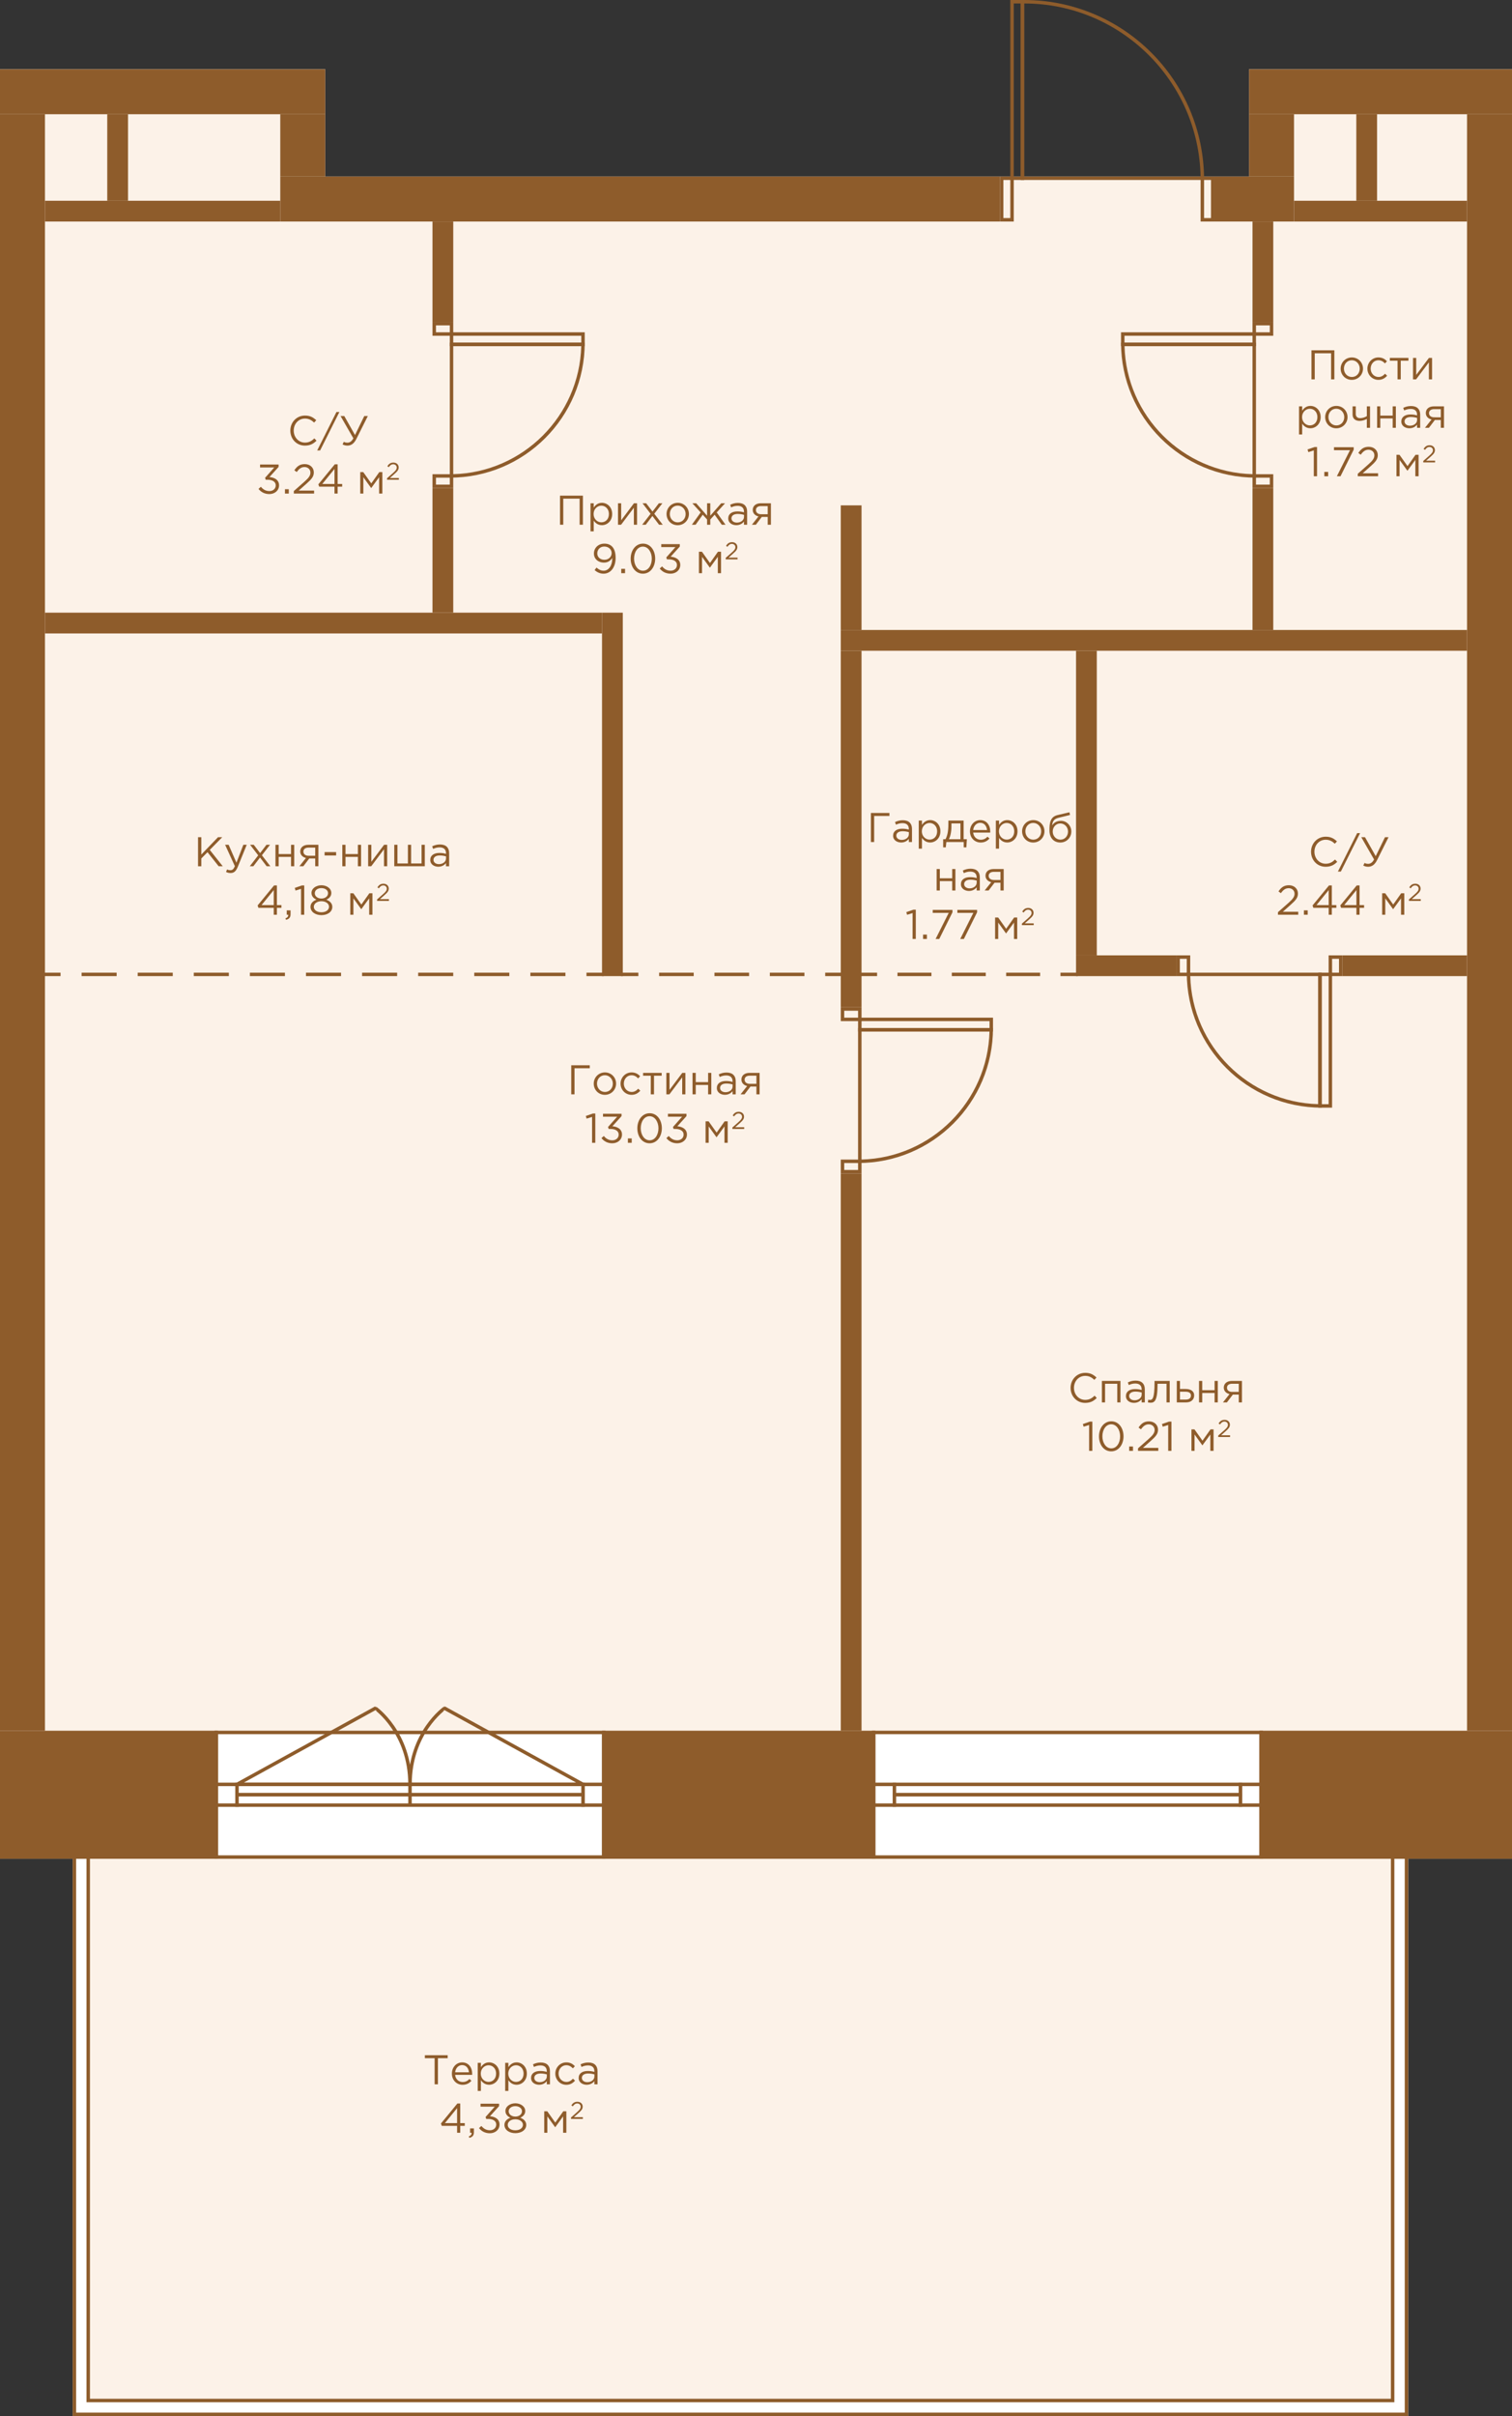 <?xml version="1.0" encoding="utf-8"?>
<!-- Generator: Adobe Illustrator 23.1.0, SVG Export Plug-In . SVG Version: 6.00 Build 0)  -->
<svg version="1.1" id="Слой_1" xmlns="http://www.w3.org/2000/svg" xmlns:xlink="http://www.w3.org/1999/xlink" x="0px" y="0px"
	 width="437px" height="698px" viewBox="0 0 437 698" enable-background="new 0 0 437 698" xml:space="preserve">
<rect x="0" y="0" width="437" height="698" fill="#333333" stroke="none"/>
<g id="fon_7_">
	<polygon fill="#FFFFFF" points="437,20 361,20 361,51 94,51 94,20 0,20 0,537 21,537 21,698 407,698 407,537 437,537 	"/>
</g>
<g id="pol_7_">
	<polygon fill="#FCF2E8" points="424,500 424,33 374,33 374,64 350,64 350,52 290,52 290,64 81,64 81,33 13,33 13,500 26,500 
		26,693 402,693 402,500 	"/>
</g>
<g id="door_6_">
	<g>
		<g>
			<path fill="#8E5C2B" d="M130,138v2h-4v-2H130 M131,137h-6v4h6V137L131,137z"/>
		</g>
		<g>
			<path fill="#8E5C2B" d="M130,94v2h-4v-2H130 M131,93h-6v4h6V93L131,93z"/>
		</g>
		<g>
			<path fill="#8E5C2B" d="M168,97v2h-37v-2H168 M169,96h-39v4h39V96L169,96z"/>
		</g>
		<g>
			<path fill="#8E5C2B" d="M167.987,100c-0.523,20.162-16.825,36.464-36.987,36.987V100H167.987 M169,99h-39v39l0,0
				C151.539,138,169,120.539,169,99L169,99L169,99z"/>
		</g>
	</g>
	<g>
		<g>
			<path fill="#8E5C2B" d="M367,138v2h-4v-2H367 M368,137h-6v4h6V137L368,137z"/>
		</g>
		<g>
			<path fill="#8E5C2B" d="M367,94v2h-4v-2H367 M368,93h-6v4h6V93L368,93z"/>
		</g>
		<g>
			<path fill="#8E5C2B" d="M362,97v2h-37v-2H362 M363,96h-39v4h39V96L363,96z"/>
		</g>
		<g>
			<path fill="#8E5C2B" d="M362,100v36.987c-20.162-0.523-36.464-16.825-36.987-36.987H362 M363,99h-39l0,0
				c0,21.539,17.461,39,39,39l0,0V99L363,99z"/>
		</g>
	</g>
	<g>
		<g>
			<path fill="#8E5C2B" d="M248,336v2h-4v-2H248 M249,335h-6v4h6V335L249,335z"/>
		</g>
		<g>
			<path fill="#8E5C2B" d="M248,292v2h-4v-2H248 M249,291h-6v4h6V291L249,291z"/>
		</g>
		<g>
			<path fill="#8E5C2B" d="M286,295v2h-37v-2H286 M287,294h-39v4h39V294L287,294z"/>
		</g>
		<g>
			<path fill="#8E5C2B" d="M285.987,298c-0.523,20.162-16.825,36.464-36.987,36.987V298H285.987 M287,297h-39v39l0,0
				C269.539,336,287,318.539,287,297L287,297L287,297z"/>
		</g>
	</g>
	<g>
		<g>
			<path fill="#8E5C2B" d="M343,277v4h-2v-4H343 M344,276h-4v6h4V276L344,276z"/>
		</g>
		<g>
			<path fill="#8E5C2B" d="M387,277v4h-2v-4H387 M388,276h-4v6h4V276L388,276z"/>
		</g>
		<g>
			<path fill="#8E5C2B" d="M384,282v37h-2v-37H384 M385,281h-4v39h4V281L385,281z"/>
		</g>
		<g>
			<path fill="#8E5C2B" d="M381,282v36.987c-20.162-0.523-36.464-16.825-36.987-36.987H381 M382,281h-39l0,0
				c0,21.539,17.461,39,39,39l0,0V281L382,281z"/>
		</g>
	</g>
</g>
<g id="door_x5F_hall_7_">
	<g>
		<g>
			<path fill="#8E5C2B" d="M350,52v11h-2V52H350 M351,51h-4v13h4V51L351,51z"/>
		</g>
		<g>
			<path fill="#8E5C2B" d="M292,52v11h-2V52H292 M293,51h-4v13h4V51L293,51z"/>
		</g>
		<g>
			<path fill="#8E5C2B" d="M295,1v50h-2V1H295 M296,0h-4v52h4V0L296,0z"/>
		</g>
		<g>
			<path fill="#8E5C2B" d="M296,0v1c27.787,0,50.455,22.339,50.99,50H296V1l0,0V0 M296,0h-1v52h53l0,0C348,23.281,324.719,0,296,0
				L296,0z"/>
		</g>
	</g>
</g>
<g id="line_7_">
	<g>
		<g>
			<line fill="none" stroke="#8E5C2B" stroke-miterlimit="10" x1="174.5" y1="281.5" x2="169.5" y2="281.5"/>
			
				<line fill="none" stroke="#8E5C2B" stroke-miterlimit="10" stroke-dasharray="10.133,6.08" x1="163.42" y1="281.5" x2="20.54" y2="281.5"/>
			<line fill="none" stroke="#8E5C2B" stroke-miterlimit="10" x1="17.5" y1="281.5" x2="12.5" y2="281.5"/>
		</g>
	</g>
	<g>
		<g>
			<line fill="none" stroke="#8E5C2B" stroke-miterlimit="10" x1="179.5" y1="281.5" x2="184.5" y2="281.5"/>
			
				<line fill="none" stroke="#8E5C2B" stroke-miterlimit="10" stroke-dasharray="10,6" x1="190.5" y1="281.5" x2="235.5" y2="281.5"/>
			<line fill="none" stroke="#8E5C2B" stroke-miterlimit="10" x1="238.5" y1="281.5" x2="243.5" y2="281.5"/>
		</g>
	</g>
	<g>
		<g>
			<line fill="none" stroke="#8E5C2B" stroke-miterlimit="10" x1="248.5" y1="281.5" x2="253.5" y2="281.5"/>
			
				<line fill="none" stroke="#8E5C2B" stroke-miterlimit="10" stroke-dasharray="9.815,5.889" x1="259.389" y1="281.5" x2="303.556" y2="281.5"/>
			<line fill="none" stroke="#8E5C2B" stroke-miterlimit="10" x1="306.5" y1="281.5" x2="311.5" y2="281.5"/>
		</g>
	</g>
</g>
<g id="window_6_">
	<g>
		<g>
			<rect x="62.5" y="500.5" fill="#FFFFFF" width="112" height="36"/>
			<path fill="#8E5C2B" d="M174,501v35H63v-35H174 M175,500H62v37h113V500L175,500z"/>
		</g>
		<g>
			<rect x="168.5" y="515.5" fill="#FFFFFF" width="6" height="6"/>
			<path fill="#8E5C2B" d="M174,516v5h-5v-5H174 M175,515h-7v7h7V515L175,515z"/>
		</g>
		<g>
			<rect x="62.5" y="515.5" fill="#FFFFFF" width="6" height="6"/>
			<path fill="#8E5C2B" d="M68,516v5h-5v-5H68 M69,515h-7v7h7V515L69,515z"/>
		</g>
		<g>
			<rect x="68.5" y="515.5" fill="#FFFFFF" width="100" height="3"/>
			<path fill="#8E5C2B" d="M168,516v2H69v-2H168 M169,515H68v4h101V515L169,515z"/>
		</g>
		<g>
			<rect x="68.5" y="518.5" fill="#FFFFFF" width="100" height="3"/>
			<path fill="#8E5C2B" d="M168,519v2H69v-2H168 M169,518H68v4h101V518L169,518z"/>
		</g>
	</g>
	<g>
		<g>
			<rect x="252.5" y="500.5" fill="#FFFFFF" width="112" height="36"/>
			<path fill="#8E5C2B" d="M364,501v35H253v-35H364 M365,500H252v37h113V500L365,500z"/>
		</g>
		<g>
			<rect x="358.5" y="515.5" fill="#FFFFFF" width="6" height="6"/>
			<path fill="#8E5C2B" d="M364,516v5h-5v-5H364 M365,515h-7v7h7V515L365,515z"/>
		</g>
		<g>
			<rect x="252.5" y="515.5" fill="#FFFFFF" width="6" height="6"/>
			<path fill="#8E5C2B" d="M258,516v5h-5v-5H258 M259,515h-7v7h7V515L259,515z"/>
		</g>
		<g>
			<rect x="258.5" y="515.5" fill="#FFFFFF" width="100" height="3"/>
			<path fill="#8E5C2B" d="M358,516v2h-99v-2H358 M359,515H258v4h101V515L359,515z"/>
		</g>
		<g>
			<rect x="258.5" y="518.5" fill="#FFFFFF" width="100" height="3"/>
			<path fill="#8E5C2B" d="M358,519v2h-99v-2H358 M359,518H258v4h101V518L359,518z"/>
		</g>
	</g>
	<g>
		<path fill="none" stroke="#8E5C2B" stroke-miterlimit="10" d="M118.5,515.5h-50l40-22C108.5,493.5,118.5,500.5,118.5,515.5z"/>
		<path fill="none" stroke="#8E5C2B" stroke-miterlimit="10" d="M118.5,515.5h50l-40-22C128.5,493.5,118.5,500.5,118.5,515.5z"/>
		<line fill="none" stroke="#8E5C2B" stroke-miterlimit="10" x1="118.5" y1="515.5" x2="118.5" y2="521.5"/>
	</g>
</g>
<g id="terrasa_3_">
	<g>
		<polygon fill="#FFFFFF" points="21.5,697.5 21.5,536.5 25.5,536.5 25.5,693.5 402.5,693.5 402.5,536.5 406.5,536.5 406.5,697.5 		
			"/>
		<g>
			<path fill="#8E5C2B" d="M406,537v160H22V537h3v156v1h1h376h1v-1V537H406 M407,536h-5v157H26V536h-5v162h386V536L407,536z"/>
		</g>
	</g>
</g>
<g id="not_x5F_bearing_7_">
	<rect x="125" y="64" fill="#8E5C2B" width="6" height="29"/>
	<rect x="125" y="141" fill="#8E5C2B" width="6" height="36"/>
	<rect x="362" y="64" fill="#8E5C2B" width="6" height="29"/>
	<rect x="362" y="141" fill="#8E5C2B" width="6" height="41"/>
	<rect x="174" y="177" fill="#8E5C2B" width="6" height="105"/>
	<rect x="13" y="177" fill="#8E5C2B" width="161" height="6"/>
	<rect x="243" y="146" fill="#8E5C2B" width="6" height="36"/>
	<rect x="311" y="188" fill="#8E5C2B" width="6" height="88"/>
	<rect x="243" y="188" fill="#8E5C2B" width="6" height="103"/>
	<rect x="243" y="339" fill="#8E5C2B" width="6" height="161"/>
	<rect x="13" y="58" fill="#8E5C2B" width="68" height="6"/>
	<rect x="31" y="33" fill="#8E5C2B" width="6" height="25"/>
	<rect x="374" y="58" fill="#8E5C2B" width="50" height="6"/>
	<rect x="392" y="33" fill="#8E5C2B" width="6" height="25"/>
	<rect x="388" y="276" fill="#8E5C2B" width="36" height="6"/>
	<rect x="311" y="276" fill="#8E5C2B" width="29" height="6"/>
	<rect x="243" y="182" fill="#8E5C2B" width="181" height="6"/>
</g>
<g id="bearing_7_">
	<rect x="351" y="51" fill="#8E5C2B" width="23" height="13"/>
	<rect y="20" fill="#8E5C2B" width="94" height="13"/>
	<rect x="81" y="33" fill="#8E5C2B" width="13" height="18"/>
	<rect x="424" y="33" fill="#8E5C2B" width="13" height="467"/>
	<rect x="364" y="500" fill="#8E5C2B" width="73" height="37"/>
	<rect x="174" y="500" fill="#8E5C2B" width="79" height="37"/>
	<rect x="81" y="51" fill="#8E5C2B" width="208" height="13"/>
	<rect x="361" y="20" fill="#8E5C2B" width="76" height="13"/>
	<rect x="361" y="33" fill="#8E5C2B" width="13" height="18"/>
	<rect y="33" fill="#8E5C2B" width="13" height="467"/>
	<rect y="500" fill="#8E5C2B" width="63" height="37"/>
</g>
<g id="meters_6_">
	<g>
		<path fill="#8E5C2B" d="M165.098,307.755h5.361v0.863h-4.414v7.532h-0.947V307.755z"/>
		<path fill="#8E5C2B" d="M171.602,313.056c0-1.751,1.367-3.237,3.238-3.237c1.859,0,3.227,1.463,3.227,3.237
			c0,1.751-1.38,3.238-3.25,3.238C172.957,316.294,171.602,314.831,171.602,313.056z M177.119,313.056
			c0-1.331-0.996-2.422-2.303-2.422c-1.344,0-2.268,1.091-2.268,2.422c0,1.332,0.983,2.411,2.291,2.411
			C176.184,315.467,177.119,314.388,177.119,313.056z"/>
		<path fill="#8E5C2B" d="M179.354,313.056c0-1.751,1.367-3.237,3.179-3.237c1.175,0,1.906,0.491,2.482,1.103l-0.588,0.624
			c-0.491-0.516-1.067-0.911-1.907-0.911c-1.259,0-2.219,1.067-2.219,2.422c0,1.344,0.983,2.411,2.279,2.411
			c0.791,0,1.379-0.408,1.871-0.936l0.611,0.563c-0.624,0.696-1.367,1.199-2.53,1.199
			C180.721,316.294,179.354,314.819,179.354,313.056z"/>
		<path fill="#8E5C2B" d="M188.088,310.766h-2.219v-0.815h5.373v0.815h-2.219v5.385h-0.936L188.088,310.766L188.088,310.766z"/>
		<path fill="#8E5C2B" d="M192.589,309.95h0.924v4.905l3.682-4.905h0.899v6.2h-0.923v-4.905l-3.694,4.905h-0.888V309.95z"/>
		<path fill="#8E5C2B" d="M200.161,309.95h0.924v2.674h3.574v-2.674h0.923v6.2h-0.923v-2.711h-3.574v2.711h-0.924V309.95z"/>
		<path fill="#8E5C2B" d="M207.182,314.327c0-1.331,1.08-2.026,2.65-2.026c0.792,0,1.344,0.107,1.896,0.264v-0.192
			c0-1.103-0.672-1.679-1.835-1.679c-0.731,0-1.308,0.18-1.883,0.443l-0.276-0.755c0.684-0.313,1.344-0.528,2.255-0.528
			c0.876,0,1.56,0.24,2.003,0.684c0.432,0.432,0.647,1.032,0.647,1.823v3.79h-0.911v-0.924c-0.432,0.552-1.14,1.056-2.231,1.056
			C208.333,316.282,207.182,315.623,207.182,314.327z M211.739,313.872v-0.576c-0.456-0.132-1.056-0.264-1.811-0.264
			c-1.151,0-1.812,0.504-1.812,1.271c0,0.779,0.72,1.235,1.56,1.235C210.815,315.539,211.739,314.855,211.739,313.872z"/>
		<path fill="#8E5C2B" d="M215.941,313.752c-0.924-0.216-1.655-0.863-1.655-1.871c0-1.14,0.863-1.931,2.339-1.931h2.914v6.2h-0.924
			v-2.255H216.9c-0.575,0.756-1.14,1.512-1.715,2.255h-1.14L215.941,313.752z M218.615,313.116v-2.351h-1.942
			c-0.924,0-1.463,0.443-1.463,1.151c0,0.755,0.623,1.199,1.486,1.199h1.919V313.116z"/>
		<path fill="#8E5C2B" d="M171.121,322.679l-1.583,0.491l-0.228-0.768l2.051-0.707h0.695v8.455h-0.936L171.121,322.679
			L171.121,322.679z"/>
		<path fill="#8E5C2B" d="M173.834,328.795l0.684-0.611c0.647,0.791,1.428,1.247,2.459,1.247c1.02,0,1.835-0.647,1.835-1.655
			c0-1.043-0.972-1.619-2.351-1.619h-0.54l-0.192-0.563l2.651-2.986h-4.103v-0.852h5.361v0.695L177,325.377
			c1.464,0.12,2.771,0.827,2.771,2.387c0,1.499-1.247,2.53-2.807,2.53C175.562,330.294,174.518,329.683,173.834,328.795z"/>
		<path fill="#8E5C2B" d="M181.478,328.891h1.104v1.26h-1.104V328.891z"/>
		<path fill="#8E5C2B" d="M184.201,325.953c0-2.352,1.403-4.342,3.563-4.342s3.526,1.967,3.526,4.342
			c0,2.351-1.392,4.341-3.551,4.341C185.568,330.294,184.201,328.327,184.201,325.953z M190.307,325.953
			c0-1.835-1.008-3.479-2.567-3.479c-1.57,0-2.554,1.607-2.554,3.479c0,1.835,1.007,3.478,2.578,3.478
			S190.307,327.812,190.307,325.953z"/>
		<path fill="#8E5C2B" d="M192.603,328.795l0.684-0.611c0.647,0.791,1.428,1.247,2.459,1.247c1.02,0,1.835-0.647,1.835-1.655
			c0-1.043-0.972-1.619-2.351-1.619h-0.54l-0.191-0.563l2.65-2.986h-4.103v-0.852h5.361v0.695l-2.639,2.927
			c1.464,0.12,2.771,0.827,2.771,2.387c0,1.499-1.247,2.53-2.807,2.53C194.33,330.294,193.286,329.683,192.603,328.795z"/>
		<path fill="#8E5C2B" d="M203.929,323.95h0.876l2.314,3.262l2.314-3.262h0.888v6.2h-0.936v-4.726l-2.291,3.143l-2.267-3.143v4.726
			h-0.899v-6.2H203.929z"/>
		<path fill="#8E5C2B" d="M211.67,325.728l1.774-1.565c0.755-0.663,1.021-1.048,1.021-1.537c0-0.573-0.454-0.937-0.985-0.937
			c-0.56,0-0.923,0.294-1.313,0.839l-0.405-0.294c0.439-0.656,0.901-1.041,1.761-1.041c0.881,0,1.517,0.587,1.517,1.397
			c0,0.713-0.385,1.146-1.237,1.901l-1.307,1.16h2.593v0.503h-3.417v-0.426H211.67z"/>
	</g>
	<g>
		<path fill="#8E5C2B" d="M309.419,400.953c0-2.375,1.775-4.342,4.246-4.342c1.522,0,2.41,0.563,3.25,1.355l-0.624,0.67
			c-0.707-0.67-1.499-1.15-2.639-1.15c-1.858,0-3.25,1.512-3.25,3.467c0,1.941,1.403,3.465,3.25,3.465
			c1.151,0,1.907-0.443,2.711-1.211l0.624,0.66c-0.876,0.887-1.835,1.426-3.358,1.426
			C311.206,405.293,309.419,403.387,309.419,400.953z"/>
		<path fill="#8E5C2B" d="M318.466,398.949h5.373v6.201h-0.923v-5.385h-3.526v5.385h-0.924L318.466,398.949L318.466,398.949z"/>
		<path fill="#8E5C2B" d="M325.414,403.326c0-1.33,1.08-2.025,2.65-2.025c0.792,0,1.344,0.107,1.896,0.264v-0.193
			c0-1.102-0.672-1.678-1.835-1.678c-0.731,0-1.308,0.18-1.883,0.443l-0.276-0.756c0.684-0.313,1.344-0.527,2.255-0.527
			c0.876,0,1.56,0.24,2.003,0.684c0.432,0.432,0.647,1.031,0.647,1.822v3.791h-0.911v-0.924c-0.432,0.551-1.14,1.055-2.231,1.055
			C326.565,405.281,325.414,404.623,325.414,403.326z M329.972,402.871v-0.576c-0.456-0.131-1.056-0.264-1.811-0.264
			c-1.151,0-1.812,0.504-1.812,1.271c0,0.779,0.72,1.236,1.56,1.236C329.048,404.539,329.972,403.855,329.972,402.871z"/>
		<path fill="#8E5C2B" d="M331.763,405.15l0.107-0.793c0.12,0.037,0.336,0.084,0.444,0.084c0.743,0,1.367-0.322,1.367-4.977v-0.516
			h4.39v6.201h-0.924v-5.385h-2.591v0.143c0,4.834-0.875,5.338-2.051,5.338C332.302,405.246,331.954,405.197,331.763,405.15z"/>
		<path fill="#8E5C2B" d="M340.114,398.949h0.924v2.326h1.655c1.343,0,2.446,0.553,2.446,1.859c0,1.236-0.924,2.016-2.339,2.016
			h-2.687L340.114,398.949L340.114,398.949z M342.717,404.334c0.924,0,1.487-0.395,1.487-1.176c0-0.719-0.575-1.09-1.523-1.09
			h-1.643v2.266H342.717z"/>
		<path fill="#8E5C2B" d="M346.546,398.949h0.924v2.674h3.574v-2.674h0.923v6.201h-0.923v-2.711h-3.574v2.711h-0.924V398.949z"/>
		<path fill="#8E5C2B" d="M355.354,402.752c-0.924-0.217-1.655-0.863-1.655-1.871c0-1.141,0.863-1.932,2.339-1.932h2.914v6.201
			h-0.924v-2.256h-1.715c-0.575,0.756-1.14,1.512-1.715,2.256h-1.14L355.354,402.752z M358.028,402.115v-2.35h-1.942
			c-0.924,0-1.463,0.443-1.463,1.15c0,0.756,0.623,1.199,1.486,1.199h1.919V402.115z"/>
		<path fill="#8E5C2B" d="M314.775,411.678l-1.583,0.492l-0.228-0.768l2.051-0.707h0.695v8.455h-0.936v-7.472H314.775z"/>
		<path fill="#8E5C2B" d="M317.632,414.953c0-2.352,1.403-4.342,3.563-4.342s3.526,1.967,3.526,4.342c0,2.35-1.392,4.34-3.551,4.34
			C319,419.293,317.632,417.326,317.632,414.953z M323.737,414.953c0-1.836-1.008-3.479-2.567-3.479
			c-1.57,0-2.555,1.607-2.555,3.479c0,1.834,1.008,3.477,2.579,3.477S323.737,416.811,323.737,414.953z"/>
		<path fill="#8E5C2B" d="M326.356,417.891h1.104v1.26h-1.104V417.891z"/>
		<path fill="#8E5C2B" d="M328.912,418.418l3.047-2.686c1.295-1.141,1.751-1.799,1.751-2.639c0-0.984-0.779-1.607-1.691-1.607
			c-0.959,0-1.583,0.504-2.255,1.439l-0.695-0.504c0.756-1.127,1.547-1.787,3.022-1.787c1.511,0,2.603,1.008,2.603,2.398
			c0,1.223-0.659,1.967-2.123,3.262l-2.242,1.992h4.449v0.863h-5.865v-0.731H328.912z"/>
		<path fill="#8E5C2B" d="M337.636,411.678l-1.583,0.492l-0.228-0.768l2.051-0.707h0.695v8.455h-0.936v-7.472H337.636z"/>
		<path fill="#8E5C2B" d="M344.355,412.949h0.876l2.314,3.262l2.314-3.262h0.888v6.201h-0.936v-4.727l-2.291,3.143l-2.267-3.143
			v4.727h-0.899L344.355,412.949L344.355,412.949z"/>
		<path fill="#8E5C2B" d="M352.096,414.727l1.775-1.564c0.755-0.664,1.021-1.049,1.021-1.537c0-0.574-0.454-0.938-0.985-0.938
			c-0.56,0-0.923,0.295-1.313,0.84l-0.405-0.295c0.439-0.656,0.901-1.041,1.761-1.041c0.881,0,1.517,0.588,1.517,1.398
			c0,0.713-0.385,1.146-1.237,1.9l-1.307,1.16h2.593v0.504h-3.418v-0.427H352.096z"/>
	</g>
	<g>
		<path fill="#8E5C2B" d="M57.238,241.865h0.947v5.014l4.821-5.014h1.224l-3.599,3.67l3.754,4.726h-1.187l-3.227-4.065l-1.787,1.811
			v2.255h-0.947v-8.397H57.238z"/>
		<path fill="#8E5C2B" d="M65.326,251.904l0.312-0.732c0.3,0.156,0.576,0.229,0.972,0.229c0.552,0,0.899-0.288,1.271-1.164
			l-2.818-6.176h1.019l2.255,5.169l1.991-5.169h0.983l-2.603,6.404c-0.527,1.283-1.127,1.751-2.063,1.751
			C66.13,252.216,65.746,252.107,65.326,251.904z"/>
		<path fill="#8E5C2B" d="M74.625,247.106l-2.339-3.046h1.056l1.835,2.398l1.835-2.398h1.031l-2.351,3.021l2.446,3.179h-1.067
			l-1.919-2.53l-1.931,2.53H72.19L74.625,247.106z"/>
		<path fill="#8E5C2B" d="M79.617,244.061h0.924v2.674h3.574v-2.674h0.923v6.2h-0.923v-2.711h-3.574v2.711h-0.924V244.061z"/>
		<path fill="#8E5C2B" d="M88.426,247.862c-0.924-0.216-1.655-0.863-1.655-1.871c0-1.14,0.863-1.931,2.339-1.931h2.914v6.2H91.1
			v-2.255h-1.715c-0.575,0.756-1.14,1.512-1.715,2.255h-1.14L88.426,247.862z M91.1,247.227v-2.351h-1.942
			c-0.924,0-1.463,0.443-1.463,1.151c0,0.755,0.623,1.199,1.486,1.199L91.1,247.227L91.1,247.227z"/>
		<path fill="#8E5C2B" d="M93.813,246.171h3.334v0.972h-3.334V246.171z"/>
		<path fill="#8E5C2B" d="M98.938,244.061h0.924v2.674h3.574v-2.674h0.923v6.2h-0.923v-2.711h-3.574v2.711h-0.924V244.061z"/>
		<path fill="#8E5C2B" d="M106.401,244.061h0.924v4.905l3.682-4.905h0.899v6.2h-0.923v-4.905l-3.694,4.905h-0.888
			C106.401,250.261,106.401,244.061,106.401,244.061z"/>
		<path fill="#8E5C2B" d="M113.949,244.061h0.924v5.385h3.022v-5.385h0.923v5.385h3.022v-5.385h0.936v6.2h-8.827
			C113.949,250.261,113.949,244.061,113.949,244.061z"/>
		<path fill="#8E5C2B" d="M124.354,248.438c0-1.331,1.08-2.026,2.65-2.026c0.792,0,1.344,0.107,1.896,0.264v-0.192
			c0-1.103-0.672-1.679-1.835-1.679c-0.731,0-1.308,0.18-1.883,0.443l-0.276-0.755c0.684-0.313,1.344-0.528,2.255-0.528
			c0.876,0,1.56,0.24,2.003,0.684c0.432,0.432,0.647,1.032,0.647,1.823v3.79H128.9v-0.924c-0.432,0.552-1.14,1.056-2.231,1.056
			C125.505,250.393,124.354,249.733,124.354,248.438z M128.911,247.982v-0.576c-0.456-0.132-1.056-0.264-1.811-0.264
			c-1.151,0-1.812,0.504-1.812,1.271c0,0.779,0.72,1.235,1.56,1.235C127.987,249.649,128.911,248.966,128.911,247.982z"/>
		<path fill="#8E5C2B" d="M79.117,262.27h-4.425l-0.24-0.684l4.749-5.78h0.828v5.673h1.308v0.791h-1.308v1.991h-0.912V262.27z
			 M79.117,261.479v-4.33l-3.525,4.33H79.117z"/>
		<path fill="#8E5C2B" d="M82.504,265.304c0.552-0.203,0.804-0.479,0.804-0.923v-0.12h-0.432v-1.26h1.104v1.08
			c0,0.972-0.42,1.439-1.332,1.643L82.504,265.304z"/>
		<path fill="#8E5C2B" d="M87.002,256.789l-1.583,0.491l-0.228-0.768l2.051-0.707h0.695v8.455h-0.936L87.002,256.789L87.002,256.789
			z"/>
		<path fill="#8E5C2B" d="M89.739,261.982c0-0.996,0.72-1.703,1.727-2.063c-0.779-0.359-1.439-0.959-1.439-1.955
			c0-1.295,1.332-2.219,2.867-2.219s2.866,0.924,2.866,2.243c0,0.972-0.66,1.571-1.439,1.931c0.995,0.372,1.728,1.056,1.728,2.075
			c0,1.427-1.368,2.387-3.154,2.387C91.106,264.381,89.739,263.409,89.739,261.982z M95.088,261.958
			c0-0.936-0.972-1.595-2.194-1.595c-1.224,0-2.195,0.659-2.195,1.619c0,0.852,0.815,1.57,2.195,1.57
			C94.272,263.553,95.088,262.834,95.088,261.958z M94.813,258.024c0-0.828-0.828-1.451-1.919-1.451
			c-1.092,0-1.919,0.611-1.919,1.475c0,0.912,0.852,1.535,1.919,1.535S94.813,258.96,94.813,258.024z"/>
		<path fill="#8E5C2B" d="M101.246,258.061h0.876l2.314,3.262l2.314-3.262h0.888v6.2h-0.936v-4.726l-2.291,3.143l-2.267-3.143v4.726
			h-0.899L101.246,258.061L101.246,258.061z"/>
		<path fill="#8E5C2B" d="M108.988,259.838l1.774-1.565c0.755-0.663,1.021-1.048,1.021-1.537c0-0.573-0.454-0.937-0.985-0.937
			c-0.56,0-0.923,0.294-1.313,0.839l-0.405-0.294c0.439-0.656,0.901-1.041,1.761-1.041c0.881,0,1.517,0.587,1.517,1.397
			c0,0.713-0.385,1.146-1.237,1.901l-1.307,1.16h2.593v0.503h-3.417v-0.426H108.988z"/>
	</g>
	<g>
		<path fill="#8E5C2B" d="M251.705,234.865h5.361v0.863h-4.414v7.532h-0.947V234.865z"/>
		<path fill="#8E5C2B" d="M258.124,241.438c0-1.331,1.08-2.026,2.65-2.026c0.792,0,1.344,0.107,1.896,0.264v-0.192
			c0-1.103-0.672-1.679-1.835-1.679c-0.731,0-1.308,0.18-1.883,0.443l-0.276-0.755c0.684-0.313,1.344-0.528,2.255-0.528
			c0.876,0,1.56,0.24,2.003,0.684c0.432,0.432,0.647,1.032,0.647,1.823v3.79h-0.911v-0.924c-0.432,0.552-1.14,1.056-2.231,1.056
			C259.275,243.393,258.124,242.733,258.124,241.438z M262.682,240.982v-0.576c-0.456-0.132-1.056-0.264-1.811-0.264
			c-1.151,0-1.812,0.504-1.812,1.271c0,0.779,0.72,1.235,1.56,1.235C261.758,242.649,262.682,241.966,262.682,240.982z"/>
		<path fill="#8E5C2B" d="M265.54,237.061h0.924v1.247c0.504-0.744,1.235-1.379,2.375-1.379c1.486,0,2.962,1.175,2.962,3.237
			c0,2.027-1.463,3.227-2.962,3.227c-1.151,0-1.896-0.624-2.375-1.319v3.106h-0.924V237.061z M270.854,240.154
			c0-1.463-1.008-2.398-2.183-2.398c-1.151,0-2.243,0.972-2.243,2.41c0,1.439,1.092,2.399,2.243,2.399
			C269.87,242.565,270.854,241.678,270.854,240.154z"/>
		<path fill="#8E5C2B" d="M272.597,242.445h0.672c0.503-0.924,0.827-2.219,0.827-4.306v-1.079h4.413v5.385h0.936l-0.144,2.362
			h-0.768v-1.547h-5.014l-0.167,1.547h-0.756v-2.362H272.597z M277.586,242.445v-4.569h-2.603v0.863c0,1.535-0.3,2.902-0.731,3.706
			H277.586z"/>
		<path fill="#8E5C2B" d="M280.336,240.166c0-1.799,1.26-3.237,2.975-3.237c1.835,0,2.891,1.463,2.891,3.286
			c0,0.084,0,0.18-0.013,0.323h-4.917c0.132,1.308,1.092,2.063,2.183,2.063c0.852,0,1.451-0.349,1.955-0.876l0.576,0.516
			c-0.624,0.695-1.38,1.163-2.555,1.163C281.728,243.404,280.336,242.098,280.336,240.166z M285.266,239.795
			c-0.108-1.128-0.756-2.087-1.979-2.087c-1.067,0-1.883,0.888-2.015,2.087H285.266z"/>
		<path fill="#8E5C2B" d="M287.823,237.061h0.924v1.247c0.504-0.744,1.235-1.379,2.375-1.379c1.486,0,2.962,1.175,2.962,3.237
			c0,2.027-1.463,3.227-2.962,3.227c-1.151,0-1.896-0.624-2.375-1.319v3.106h-0.924V237.061z M293.137,240.154
			c0-1.463-1.008-2.398-2.183-2.398c-1.151,0-2.243,0.972-2.243,2.41c0,1.439,1.092,2.399,2.243,2.399
			C292.153,242.565,293.137,241.678,293.137,240.154z"/>
		<path fill="#8E5C2B" d="M295.407,240.166c0-1.751,1.367-3.237,3.238-3.237c1.859,0,3.227,1.463,3.227,3.237
			c0,1.751-1.38,3.238-3.25,3.238C296.763,243.404,295.407,241.941,295.407,240.166z M300.925,240.166
			c0-1.331-0.996-2.422-2.303-2.422c-1.344,0-2.268,1.091-2.268,2.422c0,1.332,0.983,2.411,2.291,2.411
			C299.989,242.577,300.925,241.498,300.925,240.166z"/>
		<path fill="#8E5C2B" d="M303.315,239.915c0-2.003,0.156-3.922,2.314-4.438l3.454-0.815l0.18,0.78l-3.357,0.827
			c-1.284,0.324-1.716,1.02-1.812,2.207c0.432-0.731,1.247-1.344,2.566-1.344c1.619,0,2.975,1.38,2.975,3.083
			c0,1.727-1.343,3.189-3.178,3.189C304.574,243.404,303.315,242.073,303.315,239.915z M308.677,240.238
			c0-1.295-0.972-2.339-2.219-2.339c-1.284,0-2.195,1.044-2.195,2.339c0,1.296,0.972,2.339,2.219,2.339
			C307.765,242.577,308.677,241.534,308.677,240.238z"/>
		<path fill="#8E5C2B" d="M270.707,251.061h0.924v2.674h3.574v-2.674h0.923v6.2h-0.923v-2.711h-3.574v2.711h-0.924V251.061z"/>
		<path fill="#8E5C2B" d="M277.728,255.438c0-1.331,1.08-2.026,2.65-2.026c0.792,0,1.344,0.107,1.896,0.264v-0.192
			c0-1.103-0.672-1.679-1.835-1.679c-0.731,0-1.308,0.18-1.883,0.443l-0.276-0.755c0.684-0.313,1.344-0.528,2.255-0.528
			c0.876,0,1.56,0.24,2.003,0.684c0.432,0.432,0.647,1.032,0.647,1.823v3.79h-0.911v-0.924c-0.432,0.552-1.14,1.056-2.231,1.056
			C278.879,257.393,277.728,256.733,277.728,255.438z M282.285,254.982v-0.576c-0.456-0.132-1.056-0.264-1.811-0.264
			c-1.151,0-1.812,0.504-1.812,1.271c0,0.779,0.72,1.235,1.56,1.235C281.361,256.649,282.285,255.966,282.285,254.982z"/>
		<path fill="#8E5C2B" d="M286.487,254.862c-0.924-0.216-1.655-0.863-1.655-1.871c0-1.14,0.863-1.931,2.339-1.931h2.914v6.2h-0.924
			v-2.255h-1.715c-0.575,0.756-1.14,1.512-1.715,2.255h-1.14L286.487,254.862z M289.161,254.227v-2.351h-1.942
			c-0.924,0-1.463,0.443-1.463,1.151c0,0.755,0.623,1.199,1.486,1.199L289.161,254.227L289.161,254.227z"/>
		<path fill="#8E5C2B" d="M263.752,263.789l-1.583,0.491l-0.228-0.768l2.051-0.707h0.695v8.455h-0.936v-7.471H263.752z"/>
		<path fill="#8E5C2B" d="M266.789,270.001h1.104v1.26h-1.104V270.001z"/>
		<path fill="#8E5C2B" d="M274.201,263.729h-4.617v-0.863h5.697v0.708l-3.814,7.688h-1.055L274.201,263.729z"/>
		<path fill="#8E5C2B" d="M281.317,263.729H276.7v-0.863h5.697v0.708l-3.814,7.688h-1.055L281.317,263.729z"/>
		<path fill="#8E5C2B" d="M287.608,265.061h0.876l2.314,3.262l2.314-3.262H294v6.2h-0.936v-4.726l-2.291,3.143l-2.267-3.143v4.726
			h-0.899L287.608,265.061L287.608,265.061z"/>
		<path fill="#8E5C2B" d="M295.349,266.838l1.774-1.565c0.755-0.663,1.021-1.048,1.021-1.537c0-0.573-0.454-0.937-0.985-0.937
			c-0.56,0-0.923,0.294-1.313,0.839l-0.405-0.294c0.439-0.656,0.901-1.041,1.761-1.041c0.881,0,1.517,0.587,1.517,1.397
			c0,0.713-0.385,1.146-1.237,1.901l-1.307,1.16h2.593v0.503h-3.417v-0.426H295.349z"/>
	</g>
	<g>
		<path fill="#8E5C2B" d="M379.041,101.198h6.62v8.396h-0.947v-7.532h-4.726v7.532h-0.947V101.198z"/>
		<path fill="#8E5C2B" d="M387.477,106.499c0-1.751,1.367-3.237,3.238-3.237c1.859,0,3.227,1.463,3.227,3.237
			c0,1.751-1.38,3.238-3.25,3.238C388.832,109.737,387.477,108.274,387.477,106.499z M392.994,106.499
			c0-1.331-0.996-2.422-2.303-2.422c-1.344,0-2.268,1.091-2.268,2.422c0,1.332,0.983,2.411,2.291,2.411
			C392.059,108.91,392.994,107.831,392.994,106.499z"/>
		<path fill="#8E5C2B" d="M395.205,106.499c0-1.751,1.367-3.237,3.179-3.237c1.175,0,1.906,0.491,2.482,1.103l-0.588,0.624
			c-0.491-0.516-1.067-0.911-1.907-0.911c-1.259,0-2.219,1.067-2.219,2.422c0,1.344,0.983,2.411,2.279,2.411
			c0.791,0,1.379-0.408,1.871-0.936l0.611,0.563c-0.624,0.696-1.367,1.199-2.53,1.199
			C396.572,109.737,395.205,108.263,395.205,106.499z"/>
		<path fill="#8E5C2B" d="M403.915,104.209h-2.219v-0.815h5.373v0.815h-2.219v5.385h-0.936v-5.385H403.915z"/>
		<path fill="#8E5C2B" d="M408.393,103.394h0.924v4.905l3.682-4.905h0.899v6.2h-0.923v-4.905l-3.694,4.905h-0.888V103.394z"/>
		<path fill="#8E5C2B" d="M375.441,117.394h0.924v1.247c0.504-0.744,1.235-1.379,2.375-1.379c1.486,0,2.962,1.175,2.962,3.237
			c0,2.027-1.463,3.227-2.962,3.227c-1.151,0-1.896-0.624-2.375-1.319v3.106h-0.924V117.394z M380.755,120.487
			c0-1.463-1.008-2.398-2.183-2.398c-1.151,0-2.243,0.972-2.243,2.41c0,1.439,1.092,2.399,2.243,2.399
			C379.771,122.898,380.755,122.011,380.755,120.487z"/>
		<path fill="#8E5C2B" d="M383.001,120.499c0-1.751,1.367-3.237,3.238-3.237c1.859,0,3.227,1.463,3.227,3.237
			c0,1.751-1.38,3.238-3.25,3.238C384.356,123.737,383.001,122.274,383.001,120.499z M388.519,120.499
			c0-1.331-0.996-2.422-2.303-2.422c-1.344,0-2.268,1.091-2.268,2.422c0,1.332,0.983,2.411,2.291,2.411
			C387.583,122.91,388.519,121.831,388.519,120.499z"/>
		<path fill="#8E5C2B" d="M395.047,121.039c-0.443,0.252-1.343,0.563-2.074,0.563c-1.224,0-2.051-0.636-2.051-1.858v-2.351h0.923
			v2.219c0,0.731,0.456,1.187,1.248,1.187c0.659,0,1.451-0.239,1.954-0.587v-2.818h0.924v6.2h-0.924V121.039z"/>
		<path fill="#8E5C2B" d="M398.013,117.394h0.924v2.674h3.574v-2.674h0.923v6.2h-0.923v-2.711h-3.574v2.711h-0.924V117.394z"/>
		<path fill="#8E5C2B" d="M405.01,121.771c0-1.331,1.08-2.026,2.65-2.026c0.792,0,1.344,0.107,1.896,0.264v-0.192
			c0-1.103-0.672-1.679-1.835-1.679c-0.731,0-1.308,0.18-1.883,0.443l-0.276-0.755c0.684-0.313,1.344-0.528,2.255-0.528
			c0.876,0,1.56,0.24,2.003,0.684c0.432,0.432,0.647,1.032,0.647,1.823v3.79h-0.911v-0.924c-0.432,0.552-1.14,1.056-2.23,1.056
			C406.161,123.726,405.01,123.066,405.01,121.771z M409.567,121.315v-0.576c-0.456-0.132-1.056-0.264-1.811-0.264
			c-1.151,0-1.812,0.504-1.812,1.271c0,0.779,0.72,1.235,1.56,1.235C408.644,122.982,409.567,122.299,409.567,121.315z"/>
		<path fill="#8E5C2B" d="M413.745,121.195c-0.924-0.216-1.655-0.863-1.655-1.871c0-1.14,0.863-1.931,2.339-1.931h2.914v6.2h-0.924
			v-2.255h-1.715c-0.575,0.756-1.14,1.512-1.715,2.255h-1.14L413.745,121.195z M416.419,120.56v-2.351h-1.942
			c-0.924,0-1.463,0.443-1.463,1.151c0,0.755,0.623,1.199,1.486,1.199L416.419,120.56L416.419,120.56z"/>
		<path fill="#8E5C2B" d="M379.719,130.122l-1.583,0.491l-0.228-0.768l2.051-0.707h0.695v8.455h-0.936v-7.471H379.719z"/>
		<path fill="#8E5C2B" d="M382.756,136.334h1.104v1.26h-1.104V136.334z"/>
		<path fill="#8E5C2B" d="M390.168,130.062h-4.617v-0.863h5.697v0.708l-3.814,7.688h-1.055L390.168,130.062z"/>
		<path fill="#8E5C2B" d="M392.427,136.862l3.047-2.687c1.295-1.14,1.751-1.799,1.751-2.639c0-0.983-0.779-1.607-1.691-1.607
			c-0.959,0-1.583,0.504-2.255,1.439l-0.695-0.504c0.756-1.127,1.547-1.787,3.022-1.787c1.511,0,2.603,1.008,2.603,2.399
			c0,1.223-0.659,1.967-2.123,3.262l-2.242,1.991h4.449v0.863h-5.865v-0.73H392.427z"/>
		<path fill="#8E5C2B" d="M403.61,131.394h0.876l2.314,3.262l2.314-3.262h0.888v6.2h-0.936v-4.726l-2.291,3.143l-2.267-3.143v4.726
			h-0.899L403.61,131.394L403.61,131.394z"/>
		<path fill="#8E5C2B" d="M411.351,133.171l1.775-1.565c0.755-0.663,1.021-1.048,1.021-1.537c0-0.573-0.454-0.937-0.985-0.937
			c-0.56,0-0.923,0.294-1.313,0.839l-0.405-0.294c0.439-0.656,0.901-1.041,1.761-1.041c0.881,0,1.517,0.587,1.517,1.397
			c0,0.713-0.385,1.146-1.237,1.901l-1.307,1.16h2.593v0.503h-3.418v-0.426H411.351z"/>
	</g>
	<g>
		<path fill="#8E5C2B" d="M161.853,143.198h6.62v8.396h-0.947v-7.532H162.8v7.532h-0.947V143.198z"/>
		<path fill="#8E5C2B" d="M170.672,145.394h0.924v1.247c0.504-0.744,1.235-1.379,2.375-1.379c1.486,0,2.962,1.175,2.962,3.237
			c0,2.027-1.463,3.227-2.962,3.227c-1.151,0-1.896-0.624-2.375-1.319v3.106h-0.924V145.394z M175.985,148.487
			c0-1.463-1.008-2.398-2.183-2.398c-1.151,0-2.243,0.972-2.243,2.41c0,1.439,1.092,2.399,2.243,2.399
			C175.002,150.898,175.985,150.011,175.985,148.487z"/>
		<path fill="#8E5C2B" d="M178.616,145.394h0.924v4.905l3.682-4.905h0.899v6.2h-0.923v-4.905l-3.694,4.905h-0.888V145.394z"/>
		<path fill="#8E5C2B" d="M188.035,148.439l-2.339-3.046h1.056l1.835,2.398l1.835-2.398h1.031l-2.351,3.021l2.446,3.179h-1.067
			l-1.919-2.53l-1.931,2.53H185.6L188.035,148.439z"/>
		<path fill="#8E5C2B" d="M192.645,148.499c0-1.751,1.367-3.237,3.238-3.237c1.859,0,3.227,1.463,3.227,3.237
			c0,1.751-1.38,3.238-3.25,3.238C194,151.737,192.645,150.274,192.645,148.499z M198.162,148.499c0-1.331-0.996-2.422-2.303-2.422
			c-1.344,0-2.268,1.091-2.268,2.422c0,1.332,0.983,2.411,2.291,2.411C197.227,150.91,198.162,149.831,198.162,148.499z"/>
		<path fill="#8E5C2B" d="M202.507,148.044l-2.41-2.65h1.115l3.154,3.598v-3.598h0.924v3.598l3.153-3.598h1.116l-2.411,2.65
			l2.543,3.55h-1.08l-2.063-2.891l-1.259,1.38v1.511h-0.924v-1.511l-1.26-1.38l-2.063,2.891h-1.079L202.507,148.044z"/>
		<path fill="#8E5C2B" d="M210.477,149.771c0-1.331,1.08-2.026,2.65-2.026c0.792,0,1.344,0.107,1.896,0.264v-0.192
			c0-1.103-0.672-1.679-1.835-1.679c-0.731,0-1.308,0.18-1.883,0.443l-0.276-0.755c0.684-0.313,1.344-0.528,2.255-0.528
			c0.876,0,1.56,0.24,2.003,0.684c0.432,0.432,0.647,1.032,0.647,1.823v3.79h-0.911v-0.924c-0.432,0.552-1.14,1.056-2.23,1.056
			C211.628,151.726,210.477,151.066,210.477,149.771z M215.034,149.315v-0.576c-0.456-0.132-1.056-0.264-1.811-0.264
			c-1.151,0-1.812,0.504-1.812,1.271c0,0.779,0.72,1.235,1.56,1.235C214.11,150.982,215.034,150.299,215.034,149.315z"/>
		<path fill="#8E5C2B" d="M219.212,149.195c-0.924-0.216-1.655-0.863-1.655-1.871c0-1.14,0.863-1.931,2.339-1.931h2.914v6.2h-0.924
			v-2.255h-1.715c-0.575,0.756-1.14,1.512-1.715,2.255h-1.14L219.212,149.195z M221.886,148.56v-2.351h-1.942
			c-0.924,0-1.463,0.443-1.463,1.151c0,0.755,0.623,1.199,1.486,1.199L221.886,148.56L221.886,148.56z"/>
		<path fill="#8E5C2B" d="M171.849,164.706l0.552-0.731c0.684,0.6,1.319,0.899,2.063,0.899c1.486,0,2.494-1.487,2.494-3.574v-0.107
			c-0.456,0.731-1.211,1.343-2.375,1.343c-1.727,0-2.926-1.091-2.926-2.626c0-1.596,1.235-2.854,3.022-2.854
			c1.847,0,3.25,1.115,3.25,4.138c0,2.662-1.415,4.545-3.49,4.545C173.348,165.737,172.557,165.294,171.849,164.706z
			 M176.778,159.801c0-1.067-0.876-1.907-2.135-1.907c-1.26,0-2.016,0.924-2.016,1.991s0.84,1.835,2.063,1.835
			C175.975,161.72,176.778,160.784,176.778,159.801z"/>
		<path fill="#8E5C2B" d="M179.553,164.334h1.104v1.26h-1.104V164.334z"/>
		<path fill="#8E5C2B" d="M182.275,161.396c0-2.352,1.403-4.342,3.563-4.342s3.526,1.967,3.526,4.342
			c0,2.351-1.392,4.341-3.551,4.341C183.644,165.737,182.275,163.771,182.275,161.396z M188.381,161.396
			c0-1.835-1.008-3.479-2.567-3.479c-1.57,0-2.555,1.607-2.555,3.479c0,1.835,1.008,3.478,2.579,3.478
			S188.381,163.255,188.381,161.396z"/>
		<path fill="#8E5C2B" d="M190.676,164.238l0.684-0.611c0.647,0.791,1.428,1.247,2.459,1.247c1.02,0,1.835-0.647,1.835-1.655
			c0-1.043-0.972-1.619-2.351-1.619h-0.54l-0.191-0.563l2.65-2.986h-4.103v-0.852h5.361v0.695l-2.639,2.927
			c1.464,0.12,2.771,0.827,2.771,2.387c0,1.499-1.247,2.53-2.807,2.53C192.403,165.737,191.359,165.126,190.676,164.238z"/>
		<path fill="#8E5C2B" d="M202.003,159.394h0.876l2.314,3.262l2.314-3.262h0.888v6.2h-0.936v-4.726l-2.291,3.143l-2.267-3.143v4.726
			h-0.899v-6.2H202.003z"/>
		<path fill="#8E5C2B" d="M209.743,161.171l1.775-1.565c0.755-0.663,1.021-1.048,1.021-1.537c0-0.573-0.454-0.937-0.985-0.937
			c-0.56,0-0.923,0.294-1.313,0.839l-0.405-0.294c0.439-0.656,0.901-1.041,1.761-1.041c0.881,0,1.517,0.587,1.517,1.397
			c0,0.713-0.385,1.146-1.237,1.901l-1.307,1.16h2.593v0.503h-3.418v-0.426H209.743z"/>
	</g>
	<g>
		<path fill="#8E5C2B" d="M83.91,124.396c0-2.375,1.775-4.342,4.246-4.342c1.522,0,2.41,0.563,3.25,1.355l-0.624,0.671
			c-0.707-0.671-1.499-1.151-2.639-1.151c-1.858,0-3.25,1.512-3.25,3.467c0,1.942,1.403,3.466,3.25,3.466
			c1.151,0,1.907-0.444,2.711-1.212l0.624,0.66c-0.876,0.888-1.835,1.427-3.358,1.427C85.697,128.737,83.91,126.831,83.91,124.396z"
			/>
		<path fill="#8E5C2B" d="M97.239,119.023h0.852l-5.565,11.105h-0.852L97.239,119.023z"/>
		<path fill="#8E5C2B" d="M99.006,128.39l0.371-0.755c0.336,0.18,0.624,0.251,1.067,0.251c0.576,0,1.188-0.323,1.68-1.259
			l-3.694-6.429h1.079l3.095,5.481l2.675-5.481h1.031l-3.322,6.633c-0.684,1.379-1.571,1.906-2.566,1.906
			C99.869,128.737,99.449,128.618,99.006,128.39z"/>
		<path fill="#8E5C2B" d="M74.718,141.238l0.684-0.611c0.647,0.791,1.428,1.247,2.459,1.247c1.02,0,1.835-0.647,1.835-1.655
			c0-1.043-0.972-1.619-2.351-1.619h-0.54l-0.191-0.563l2.65-2.986h-4.103v-0.852h5.361v0.695l-2.639,2.927
			c1.464,0.12,2.771,0.827,2.771,2.387c0,1.499-1.247,2.53-2.807,2.53C76.445,142.737,75.401,142.126,74.718,141.238z"/>
		<path fill="#8E5C2B" d="M82.361,141.334h1.104v1.26h-1.104V141.334z"/>
		<path fill="#8E5C2B" d="M84.918,141.862l3.046-2.687c1.295-1.14,1.751-1.799,1.751-2.639c0-0.983-0.779-1.607-1.691-1.607
			c-0.959,0-1.583,0.504-2.255,1.439l-0.695-0.504c0.756-1.127,1.547-1.787,3.022-1.787c1.511,0,2.603,1.008,2.603,2.399
			c0,1.223-0.659,1.967-2.123,3.262l-2.242,1.991h4.449v0.863h-5.864L84.918,141.862L84.918,141.862z"/>
		<path fill="#8E5C2B" d="M96.674,140.603h-4.425l-0.24-0.684l4.749-5.78h0.828v5.673h1.308v0.791h-1.308v1.991h-0.912V140.603z
			 M96.674,139.812v-4.33l-3.525,4.33H96.674z"/>
		<path fill="#8E5C2B" d="M104.116,136.394h0.876l2.314,3.262l2.314-3.262h0.888v6.2h-0.936v-4.726l-2.291,3.143l-2.267-3.143v4.726
			h-0.899L104.116,136.394L104.116,136.394z"/>
		<path fill="#8E5C2B" d="M111.857,138.171l1.774-1.565c0.755-0.663,1.021-1.048,1.021-1.537c0-0.573-0.454-0.937-0.985-0.937
			c-0.56,0-0.923,0.294-1.313,0.839l-0.405-0.294c0.439-0.656,0.901-1.041,1.761-1.041c0.881,0,1.517,0.587,1.517,1.397
			c0,0.713-0.385,1.146-1.237,1.901l-1.307,1.16h2.593v0.503h-3.417v-0.426H111.857z"/>
	</g>
	<g>
		<path fill="#8E5C2B" d="M378.918,246.063c0-2.375,1.775-4.342,4.246-4.342c1.522,0,2.41,0.563,3.25,1.355l-0.624,0.671
			c-0.707-0.671-1.499-1.151-2.639-1.151c-1.858,0-3.25,1.512-3.25,3.467c0,1.942,1.403,3.466,3.25,3.466
			c1.151,0,1.907-0.444,2.711-1.212l0.624,0.66c-0.876,0.888-1.835,1.427-3.358,1.427
			C380.705,250.404,378.918,248.498,378.918,246.063z"/>
		<path fill="#8E5C2B" d="M392.247,240.69h0.852l-5.565,11.105h-0.852L392.247,240.69z"/>
		<path fill="#8E5C2B" d="M394.014,250.057l0.371-0.755c0.336,0.18,0.624,0.251,1.067,0.251c0.576,0,1.188-0.323,1.68-1.259
			l-3.694-6.429h1.079l3.095,5.481l2.675-5.481h1.031l-3.322,6.633c-0.684,1.379-1.571,1.906-2.566,1.906
			C394.877,250.404,394.457,250.285,394.014,250.057z"/>
		<path fill="#8E5C2B" d="M369.354,263.529l3.047-2.687c1.295-1.14,1.751-1.799,1.751-2.639c0-0.983-0.779-1.607-1.691-1.607
			c-0.959,0-1.583,0.504-2.255,1.439l-0.695-0.504c0.756-1.127,1.547-1.787,3.022-1.787c1.511,0,2.603,1.008,2.603,2.399
			c0,1.223-0.659,1.967-2.123,3.262l-2.242,1.991h4.449v0.863h-5.865v-0.73H369.354z"/>
		<path fill="#8E5C2B" d="M376.854,263.001h1.104v1.26h-1.104V263.001z"/>
		<path fill="#8E5C2B" d="M384.016,262.27h-4.426l-0.24-0.684l4.749-5.78h0.828v5.673h1.308v0.791h-1.308v1.991h-0.911V262.27z
			 M384.016,261.479v-4.33l-3.526,4.33H384.016z"/>
		<path fill="#8E5C2B" d="M392.031,262.27h-4.426l-0.24-0.684l4.749-5.78h0.828v5.673h1.308v0.791h-1.308v1.991h-0.911V262.27z
			 M392.031,261.479v-4.33l-3.526,4.33H392.031z"/>
		<path fill="#8E5C2B" d="M399.473,258.061h0.876l2.314,3.262l2.314-3.262h0.888v6.2h-0.936v-4.726l-2.291,3.143l-2.267-3.143v4.726
			h-0.899L399.473,258.061L399.473,258.061z"/>
		<path fill="#8E5C2B" d="M407.213,259.838l1.774-1.565c0.755-0.663,1.021-1.048,1.021-1.537c0-0.573-0.454-0.937-0.985-0.937
			c-0.56,0-0.923,0.294-1.313,0.839l-0.405-0.294c0.439-0.656,0.901-1.041,1.761-1.041c0.881,0,1.517,0.587,1.517,1.397
			c0,0.713-0.385,1.146-1.237,1.901l-1.307,1.16h2.593v0.503h-3.417v-0.426H407.213z"/>
	</g>
	<g>
		<path fill="#8E5C2B" d="M125.611,594.617h-2.818v-0.863h6.596v0.863h-2.818v7.533h-0.959L125.611,594.617L125.611,594.617z"/>
		<path fill="#8E5C2B" d="M130.604,599.055c0-1.799,1.26-3.236,2.975-3.236c1.835,0,2.891,1.463,2.891,3.285
			c0,0.084,0,0.18-0.013,0.324h-4.917c0.132,1.307,1.092,2.063,2.183,2.063c0.852,0,1.451-0.348,1.955-0.875l0.576,0.516
			c-0.624,0.695-1.38,1.162-2.555,1.162C131.996,602.293,130.604,600.986,130.604,599.055z M135.534,598.684
			c-0.108-1.127-0.756-2.086-1.979-2.086c-1.067,0-1.883,0.887-2.015,2.086H135.534z"/>
		<path fill="#8E5C2B" d="M138.068,595.949h0.924v1.248c0.504-0.744,1.235-1.379,2.375-1.379c1.486,0,2.962,1.174,2.962,3.236
			c0,2.027-1.463,3.227-2.962,3.227c-1.151,0-1.896-0.623-2.375-1.318v3.105h-0.924V595.949z M143.382,599.043
			c0-1.463-1.008-2.398-2.183-2.398c-1.151,0-2.243,0.973-2.243,2.41c0,1.439,1.092,2.4,2.243,2.4
			C142.398,601.455,143.382,600.566,143.382,599.043z"/>
		<path fill="#8E5C2B" d="M146.012,595.949h0.924v1.248c0.504-0.744,1.235-1.379,2.375-1.379c1.486,0,2.962,1.174,2.962,3.236
			c0,2.027-1.463,3.227-2.962,3.227c-1.151,0-1.896-0.623-2.375-1.318v3.105h-0.924V595.949z M151.325,599.043
			c0-1.463-1.008-2.398-2.183-2.398c-1.151,0-2.243,0.973-2.243,2.41c0,1.439,1.092,2.4,2.243,2.4
			C150.342,601.455,151.325,600.566,151.325,599.043z"/>
		<path fill="#8E5C2B" d="M153.488,600.326c0-1.33,1.08-2.025,2.65-2.025c0.792,0,1.344,0.107,1.896,0.264v-0.193
			c0-1.102-0.672-1.678-1.835-1.678c-0.731,0-1.308,0.18-1.883,0.443l-0.276-0.756c0.684-0.313,1.344-0.527,2.255-0.527
			c0.876,0,1.56,0.24,2.003,0.684c0.432,0.432,0.647,1.031,0.647,1.822v3.791h-0.911v-0.924c-0.432,0.551-1.14,1.055-2.231,1.055
			C154.64,602.281,153.488,601.623,153.488,600.326z M158.046,599.871v-0.576c-0.456-0.131-1.056-0.264-1.811-0.264
			c-1.151,0-1.812,0.504-1.812,1.271c0,0.779,0.72,1.236,1.56,1.236C157.122,601.539,158.046,600.855,158.046,599.871z"/>
		<path fill="#8E5C2B" d="M160.496,599.055c0-1.75,1.367-3.236,3.179-3.236c1.175,0,1.906,0.49,2.482,1.102l-0.588,0.625
			c-0.491-0.516-1.067-0.912-1.907-0.912c-1.259,0-2.219,1.068-2.219,2.422c0,1.344,0.983,2.412,2.279,2.412
			c0.791,0,1.379-0.408,1.871-0.936l0.611,0.563c-0.624,0.697-1.367,1.199-2.53,1.199
			C161.863,602.293,160.496,600.818,160.496,599.055z"/>
		<path fill="#8E5C2B" d="M167.24,600.326c0-1.33,1.08-2.025,2.65-2.025c0.792,0,1.344,0.107,1.896,0.264v-0.193
			c0-1.102-0.672-1.678-1.835-1.678c-0.731,0-1.308,0.18-1.883,0.443l-0.276-0.756c0.684-0.313,1.344-0.527,2.255-0.527
			c0.876,0,1.56,0.24,2.003,0.684c0.432,0.432,0.647,1.031,0.647,1.822v3.791h-0.911v-0.924c-0.432,0.551-1.14,1.055-2.231,1.055
			C168.392,602.281,167.24,601.623,167.24,600.326z M171.798,599.871v-0.576c-0.456-0.131-1.056-0.264-1.811-0.264
			c-1.151,0-1.812,0.504-1.812,1.271c0,0.779,0.72,1.236,1.56,1.236C170.874,601.539,171.798,600.855,171.798,599.871z"/>
		<path fill="#8E5C2B" d="M132.107,614.158h-4.425l-0.24-0.684l4.749-5.779h0.828v5.672h1.308v0.791h-1.308v1.992h-0.912V614.158z
			 M132.107,613.367v-4.33l-3.525,4.33H132.107z"/>
		<path fill="#8E5C2B" d="M135.494,617.193c0.552-0.203,0.804-0.48,0.804-0.924v-0.119h-0.432v-1.26h1.104v1.08
			c0,0.971-0.42,1.439-1.332,1.643L135.494,617.193z"/>
		<path fill="#8E5C2B" d="M138.445,614.795l0.684-0.611c0.647,0.791,1.428,1.246,2.459,1.246c1.02,0,1.835-0.646,1.835-1.654
			c0-1.043-0.972-1.619-2.351-1.619h-0.54l-0.192-0.564l2.651-2.986h-4.103v-0.852h5.361v0.695l-2.639,2.928
			c1.464,0.119,2.771,0.826,2.771,2.387c0,1.498-1.247,2.529-2.807,2.529C140.173,616.293,139.129,615.682,138.445,614.795z"/>
		<path fill="#8E5C2B" d="M145.789,613.871c0-0.996,0.719-1.703,1.727-2.063c-0.779-0.359-1.439-0.959-1.439-1.955
			c0-1.295,1.332-2.219,2.867-2.219s2.866,0.924,2.866,2.242c0,0.973-0.66,1.572-1.439,1.932c0.995,0.371,1.728,1.055,1.728,2.074
			c0,1.428-1.367,2.387-3.154,2.387S145.789,615.299,145.789,613.871z M151.138,613.848c0-0.936-0.972-1.596-2.194-1.596
			c-1.224,0-2.195,0.66-2.195,1.619c0,0.852,0.815,1.57,2.195,1.57C150.322,615.441,151.138,614.723,151.138,613.848z
			 M150.862,609.914c0-0.828-0.828-1.451-1.919-1.451c-1.092,0-1.919,0.611-1.919,1.475c0,0.912,0.852,1.535,1.919,1.535
			S150.862,610.85,150.862,609.914z"/>
		<path fill="#8E5C2B" d="M157.296,609.949h0.876l2.314,3.262l2.314-3.262h0.888v6.201h-0.936v-4.727l-2.291,3.143l-2.267-3.143
			v4.727h-0.899v-6.201H157.296z"/>
		<path fill="#8E5C2B" d="M165.037,611.727l1.775-1.564c0.755-0.664,1.021-1.049,1.021-1.537c0-0.574-0.454-0.938-0.985-0.938
			c-0.56,0-0.923,0.295-1.313,0.84l-0.405-0.295c0.439-0.656,0.901-1.041,1.761-1.041c0.881,0,1.517,0.588,1.517,1.398
			c0,0.713-0.385,1.146-1.237,1.9l-1.307,1.16h2.593v0.504h-3.418v-0.427H165.037z"/>
	</g>
</g>
</svg>
